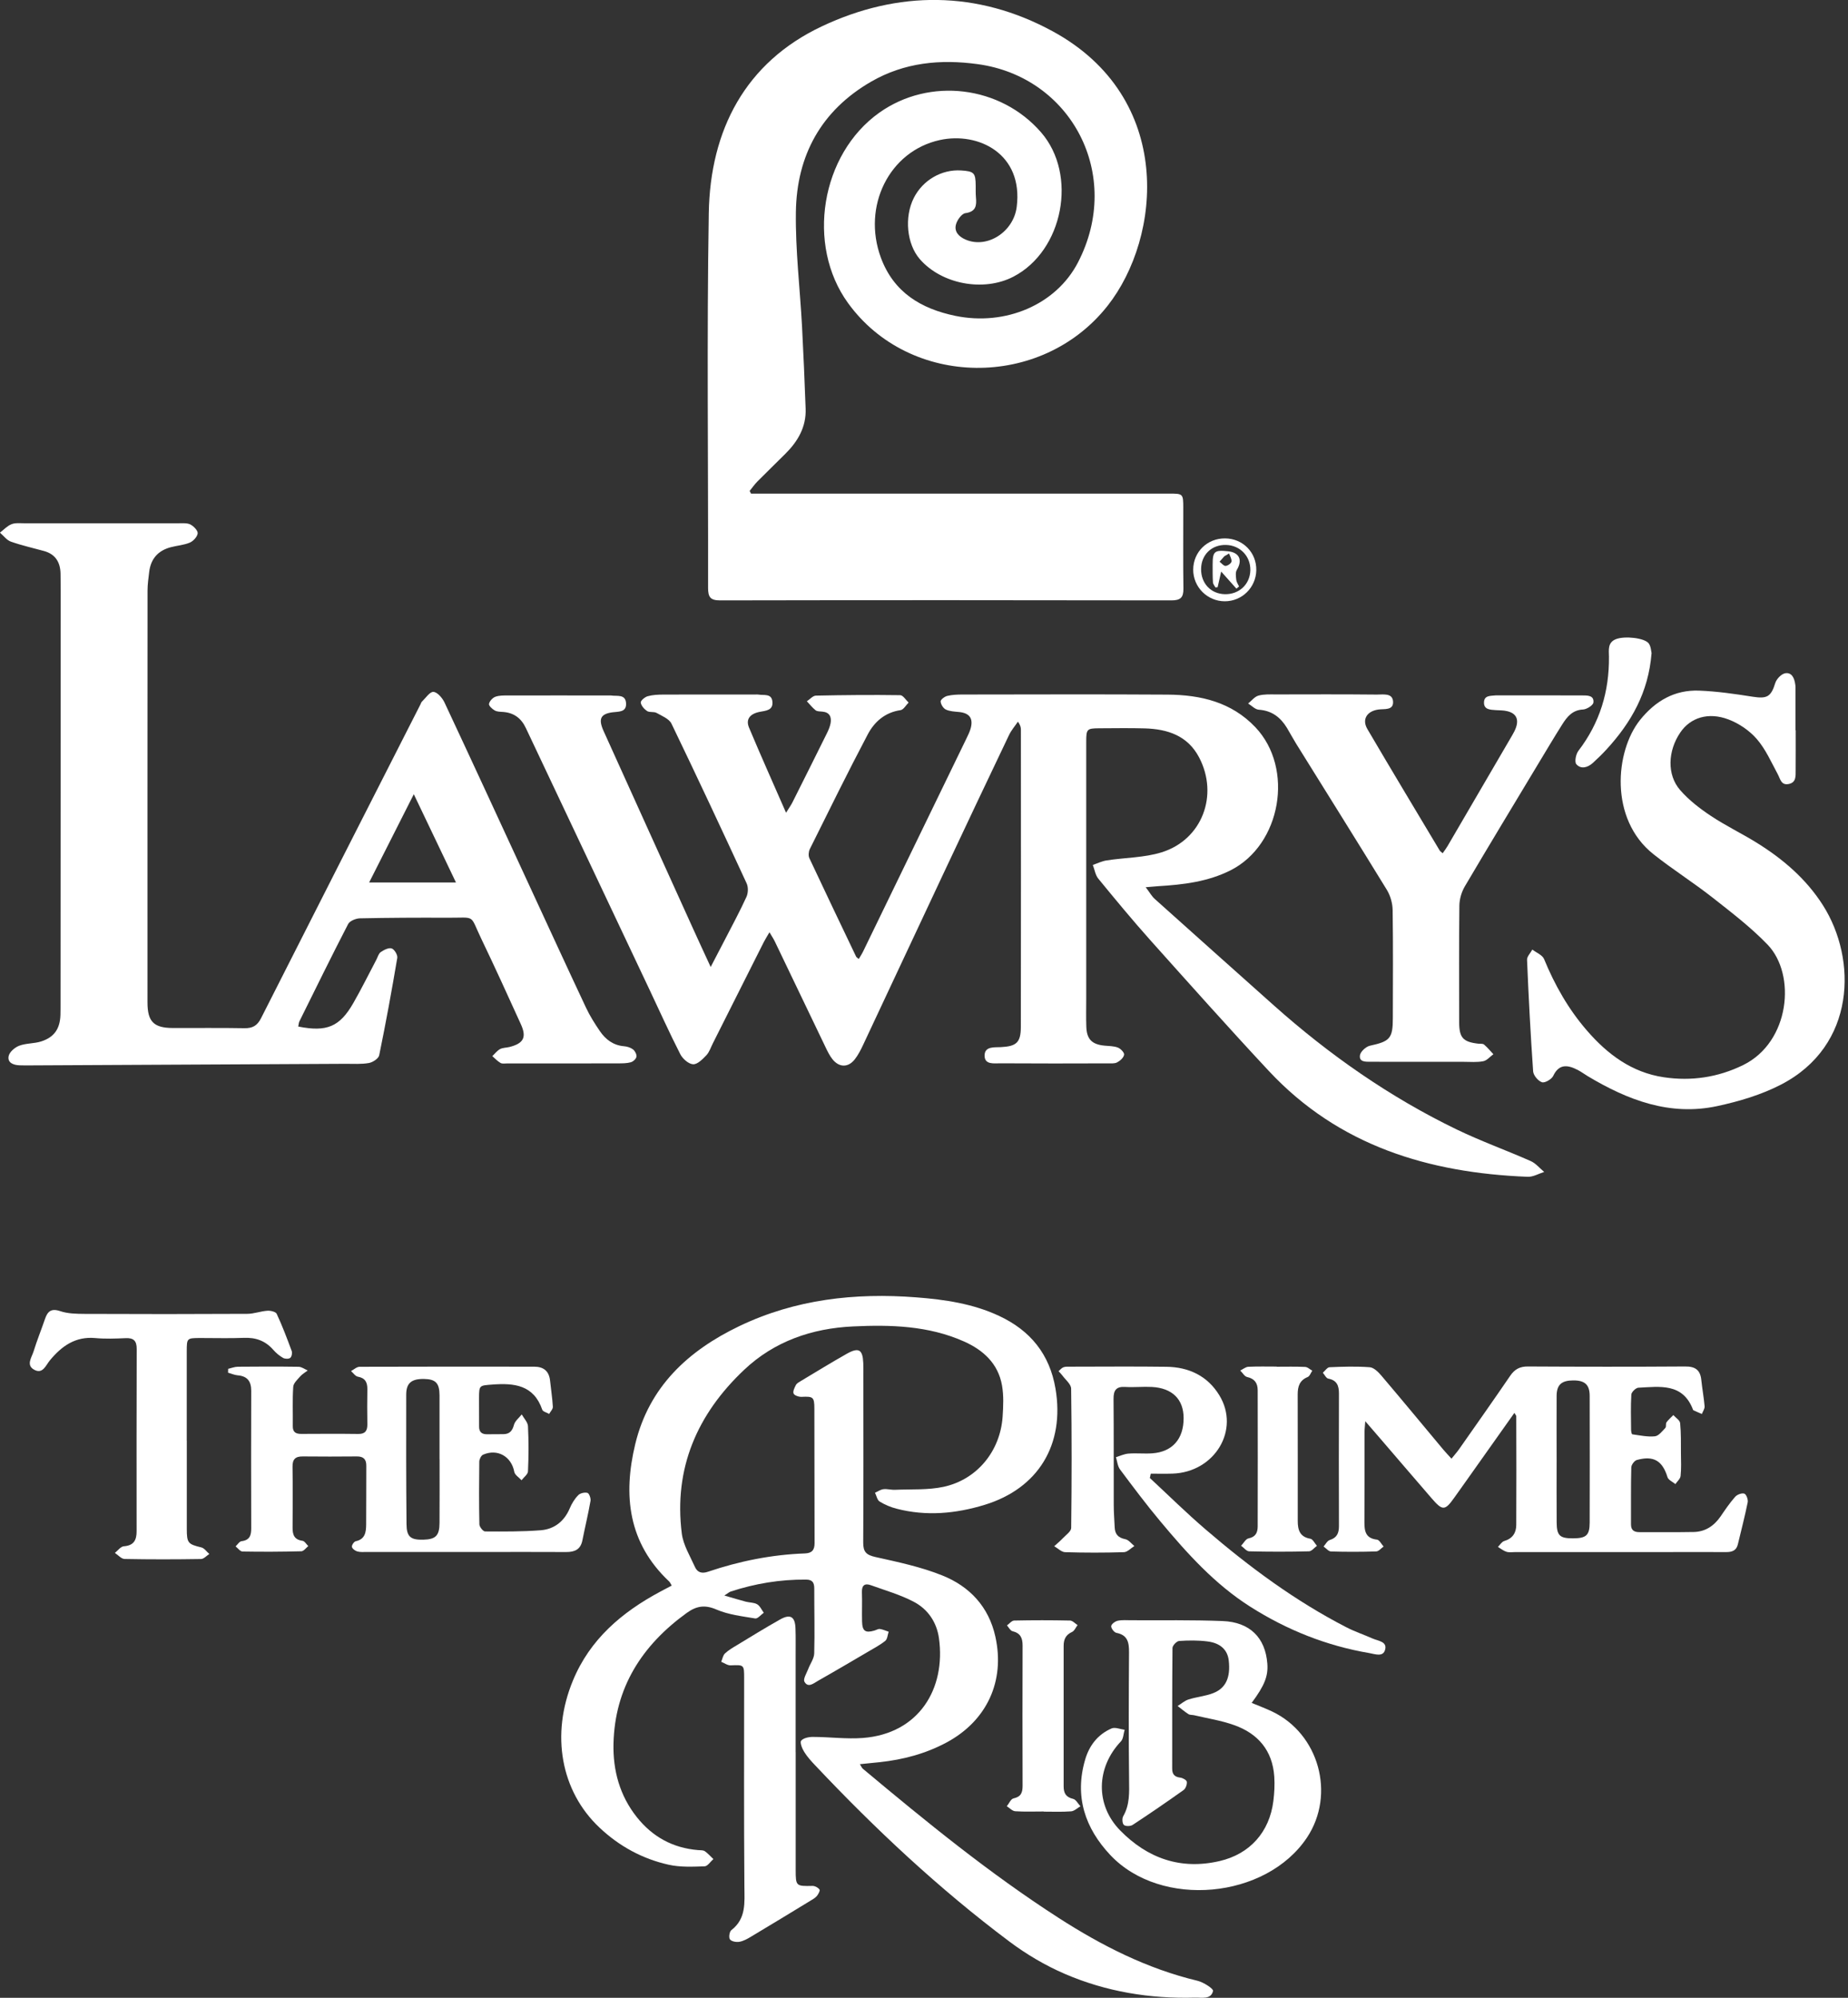 <svg width="37" height="40" viewBox="0 0 37 40" fill="none" xmlns="http://www.w3.org/2000/svg">
<rect x="0" y="0" width="37" height="40" fill="#333333" stroke="none"/>
<g clip-path="url(#clip0_4776_11765)">
<path d="M15.034 9.883C15.118 9.883 15.202 9.883 15.285 9.883C17.99 9.883 20.695 9.883 23.4 9.883C23.689 9.883 23.691 9.883 23.691 10.176C23.692 10.714 23.686 11.25 23.694 11.788C23.696 11.967 23.632 12.021 23.454 12.021C20.441 12.016 17.428 12.015 14.416 12.021C14.221 12.021 14.177 11.953 14.177 11.771C14.182 9.269 14.15 6.767 14.191 4.266C14.219 2.607 14.92 1.25 16.458 0.526C17.98 -0.191 19.569 -0.194 21.075 0.626C23.52 1.956 23.259 4.75 22.174 6.125C20.849 7.803 18.213 7.773 16.979 6.068C16.136 4.904 16.434 3.089 17.604 2.257C18.611 1.541 20.032 1.714 20.844 2.65C21.581 3.499 21.288 5.023 20.289 5.54C19.693 5.849 18.852 5.691 18.415 5.187C18.155 4.887 18.102 4.347 18.296 3.963C18.476 3.607 18.852 3.388 19.243 3.413C19.503 3.43 19.533 3.461 19.535 3.717C19.536 3.795 19.533 3.874 19.54 3.953C19.555 4.116 19.542 4.238 19.329 4.268C19.254 4.278 19.162 4.407 19.139 4.498C19.102 4.643 19.203 4.742 19.335 4.798C19.766 4.983 20.293 4.643 20.356 4.144C20.492 3.08 19.59 2.635 18.816 2.804C17.804 3.026 17.257 4.13 17.637 5.16C17.894 5.855 18.442 6.182 19.127 6.324C20.128 6.531 21.143 6.103 21.582 5.256C22.492 3.502 21.448 1.538 19.573 1.284C18.828 1.182 18.107 1.251 17.443 1.634C16.441 2.213 15.951 3.112 15.935 4.245C15.924 5.008 16.017 5.772 16.058 6.536C16.087 7.085 16.11 7.633 16.13 8.182C16.144 8.548 15.975 8.837 15.724 9.086C15.539 9.271 15.35 9.453 15.166 9.639C15.108 9.697 15.061 9.766 15.009 9.83C15.018 9.848 15.026 9.864 15.036 9.882L15.034 9.883Z" fill="white"/>
<path d="M22.938 17.763C23.019 17.869 23.059 17.944 23.119 17.998C23.913 18.71 24.709 19.421 25.505 20.131C26.616 21.121 27.826 21.967 29.166 22.615C29.649 22.848 30.156 23.03 30.647 23.247C30.749 23.292 30.828 23.391 30.917 23.465C30.807 23.499 30.695 23.567 30.586 23.562C28.603 23.484 26.802 22.941 25.403 21.442C24.599 20.58 23.816 19.701 23.03 18.823C22.672 18.422 22.33 18.008 21.99 17.593C21.93 17.52 21.916 17.411 21.88 17.318C21.972 17.287 22.063 17.241 22.159 17.227C22.526 17.17 22.909 17.174 23.259 17.065C24.069 16.812 24.404 15.92 24.008 15.165C23.779 14.729 23.378 14.598 22.923 14.584C22.616 14.575 22.308 14.581 22 14.582C21.764 14.584 21.748 14.599 21.748 14.845C21.748 16.56 21.748 18.276 21.748 19.992C21.748 20.181 21.743 20.372 21.75 20.561C21.759 20.809 21.864 20.912 22.112 20.936C22.203 20.945 22.3 20.943 22.382 20.975C22.437 20.996 22.514 21.076 22.506 21.118C22.497 21.177 22.427 21.24 22.367 21.271C22.314 21.299 22.24 21.291 22.174 21.291C21.46 21.293 20.747 21.295 20.033 21.29C19.906 21.288 19.709 21.326 19.713 21.13C19.717 20.948 19.905 20.972 20.039 20.966C20.352 20.95 20.438 20.873 20.439 20.562C20.442 18.578 20.441 16.594 20.44 14.609C20.44 14.564 20.43 14.52 20.381 14.449C20.32 14.539 20.247 14.622 20.201 14.72C19.766 15.63 19.336 16.541 18.907 17.453C18.363 18.609 17.824 19.766 17.281 20.921C17.234 21.021 17.183 21.122 17.115 21.209C16.984 21.378 16.803 21.377 16.668 21.209C16.612 21.139 16.571 21.055 16.531 20.972C16.191 20.265 15.852 19.556 15.512 18.848C15.487 18.796 15.454 18.748 15.406 18.666C15.358 18.749 15.321 18.806 15.29 18.867C14.951 19.539 14.613 20.212 14.275 20.885C14.233 20.966 14.205 21.061 14.145 21.126C14.07 21.205 13.966 21.312 13.879 21.309C13.789 21.306 13.669 21.201 13.622 21.11C13.405 20.685 13.209 20.249 13.005 19.817C12.179 18.071 11.353 16.325 10.529 14.578C10.437 14.382 10.292 14.272 10.075 14.255C10.017 14.251 9.952 14.252 9.904 14.224C9.854 14.196 9.783 14.13 9.791 14.093C9.801 14.038 9.862 13.972 9.917 13.951C9.994 13.923 10.084 13.925 10.169 13.925C10.85 13.923 11.531 13.925 12.212 13.925C12.219 13.925 12.225 13.924 12.232 13.925C12.352 13.945 12.527 13.89 12.535 14.086C12.542 14.265 12.383 14.246 12.262 14.262C12.025 14.295 11.975 14.393 12.085 14.637C12.68 15.955 13.278 17.273 13.875 18.591C13.984 18.832 14.096 19.073 14.229 19.361C14.343 19.143 14.433 18.972 14.521 18.8C14.665 18.52 14.815 18.244 14.945 17.958C14.98 17.882 14.984 17.762 14.949 17.687C14.455 16.618 13.956 15.55 13.444 14.489C13.396 14.391 13.252 14.334 13.145 14.274C13.091 14.244 13.006 14.269 12.956 14.237C12.899 14.199 12.837 14.13 12.829 14.067C12.824 14.029 12.911 13.956 12.968 13.94C13.067 13.912 13.175 13.908 13.279 13.907C13.895 13.905 14.51 13.906 15.126 13.906C15.145 13.906 15.165 13.903 15.185 13.907C15.293 13.927 15.448 13.878 15.465 14.048C15.483 14.224 15.335 14.229 15.211 14.253C15.014 14.292 14.927 14.402 14.997 14.569C15.229 15.123 15.475 15.671 15.738 16.273C15.801 16.172 15.837 16.122 15.864 16.069C16.096 15.606 16.328 15.144 16.557 14.68C16.589 14.616 16.617 14.548 16.63 14.479C16.652 14.351 16.608 14.26 16.462 14.248C16.417 14.244 16.361 14.246 16.329 14.221C16.265 14.17 16.212 14.102 16.155 14.041C16.215 14.002 16.274 13.93 16.335 13.928C16.897 13.916 17.46 13.911 18.023 13.919C18.08 13.919 18.136 14.015 18.192 14.067C18.138 14.12 18.09 14.211 18.029 14.219C17.719 14.264 17.507 14.452 17.374 14.704C16.974 15.462 16.596 16.232 16.214 17C16.189 17.051 16.182 17.134 16.205 17.183C16.513 17.841 16.827 18.496 17.14 19.152C17.147 19.168 17.167 19.177 17.194 19.201C17.227 19.145 17.258 19.098 17.283 19.046C17.972 17.627 18.661 16.208 19.349 14.788C19.38 14.723 19.413 14.658 19.433 14.589C19.491 14.386 19.413 14.277 19.202 14.256C19.112 14.247 19.015 14.244 18.936 14.206C18.885 14.182 18.836 14.101 18.833 14.044C18.831 14.009 18.912 13.947 18.964 13.934C19.064 13.91 19.171 13.906 19.276 13.906C20.645 13.905 22.014 13.899 23.382 13.908C24.041 13.913 24.658 14.058 25.135 14.561C25.917 15.386 25.649 16.915 24.639 17.425C24.183 17.655 23.691 17.713 23.192 17.743C23.128 17.747 23.064 17.754 22.941 17.764L22.938 17.763Z" fill="white"/>
<path d="M5.973 20.554C6.544 20.667 6.802 20.559 7.075 20.082C7.238 19.798 7.383 19.503 7.536 19.214C7.563 19.162 7.58 19.092 7.623 19.063C7.686 19.02 7.782 18.97 7.842 18.99C7.897 19.008 7.965 19.122 7.954 19.18C7.844 19.832 7.725 20.482 7.592 21.13C7.578 21.195 7.463 21.271 7.385 21.284C7.233 21.311 7.073 21.299 6.915 21.3C4.781 21.311 2.646 21.321 0.512 21.332C0.472 21.332 0.433 21.332 0.394 21.33C0.271 21.326 0.146 21.281 0.173 21.146C0.189 21.064 0.297 20.971 0.384 20.938C0.522 20.886 0.683 20.897 0.824 20.852C1.086 20.768 1.201 20.598 1.21 20.323C1.213 20.245 1.211 20.166 1.212 20.087C1.213 17.435 1.215 14.783 1.215 12.131C1.215 11.915 1.216 11.699 1.212 11.483C1.207 11.256 1.108 11.094 0.879 11.032C0.658 10.971 0.434 10.921 0.218 10.845C0.134 10.815 0.072 10.727 -0.001 10.665C0.075 10.607 0.143 10.531 0.228 10.497C0.302 10.466 0.395 10.477 0.48 10.477C1.514 10.476 2.55 10.476 3.584 10.477C3.662 10.477 3.751 10.469 3.815 10.503C3.879 10.537 3.963 10.624 3.958 10.679C3.95 10.747 3.871 10.834 3.801 10.864C3.683 10.914 3.547 10.923 3.421 10.956C3.165 11.023 3.018 11.189 2.987 11.452C2.972 11.575 2.954 11.7 2.954 11.823C2.952 14.574 2.953 17.324 2.953 20.074C2.953 20.454 3.079 20.582 3.458 20.583C3.936 20.585 4.414 20.578 4.892 20.587C5.057 20.59 5.151 20.537 5.227 20.386C6.288 18.288 7.355 16.195 8.42 14.1C8.43 14.082 8.434 14.06 8.448 14.048C8.523 13.976 8.605 13.849 8.677 13.853C8.756 13.857 8.855 13.973 8.898 14.062C9.465 15.272 10.023 16.485 10.583 17.697C10.965 18.523 11.345 19.351 11.732 20.174C11.809 20.339 11.908 20.495 12.011 20.646C12.126 20.814 12.279 20.93 12.494 20.948C12.556 20.953 12.626 20.975 12.675 21.012C12.714 21.043 12.75 21.113 12.743 21.158C12.736 21.201 12.677 21.256 12.63 21.269C12.55 21.291 12.462 21.291 12.377 21.291C11.637 21.293 10.897 21.293 10.157 21.292C10.111 21.292 10.058 21.303 10.022 21.283C9.961 21.248 9.911 21.193 9.857 21.146C9.908 21.098 9.952 21.038 10.012 21.005C10.067 20.976 10.139 20.979 10.202 20.963C10.484 20.891 10.548 20.769 10.428 20.506C10.168 19.934 9.908 19.362 9.636 18.796C9.396 18.297 9.541 18.378 8.956 18.375C8.373 18.372 7.79 18.375 7.207 18.387C7.125 18.389 7.003 18.438 6.97 18.502C6.636 19.147 6.317 19.8 5.994 20.451C5.981 20.478 5.98 20.512 5.971 20.555L5.973 20.554ZM9.129 17.669C8.837 17.06 8.573 16.505 8.285 15.902C7.976 16.514 7.69 17.078 7.391 17.669H9.129Z" fill="white"/>
<path d="M14.503 31.946C14.676 31.996 14.804 32.035 14.932 32.069C15.008 32.089 15.096 32.084 15.159 32.121C15.217 32.155 15.249 32.232 15.292 32.291C15.235 32.331 15.169 32.414 15.12 32.405C14.858 32.361 14.584 32.33 14.343 32.226C14.111 32.126 13.944 32.155 13.75 32.294C12.854 32.942 12.309 33.789 12.283 34.914C12.271 35.448 12.408 35.953 12.75 36.383C13.064 36.778 13.471 37.001 13.976 37.043C14.021 37.047 14.075 37.042 14.11 37.064C14.174 37.108 14.226 37.169 14.283 37.223C14.224 37.274 14.167 37.367 14.107 37.368C13.868 37.376 13.62 37.388 13.388 37.336C12.861 37.219 12.396 36.964 12.002 36.592C11.228 35.863 11.024 34.73 11.47 33.651C11.812 32.821 12.452 32.279 13.222 31.867C13.295 31.828 13.368 31.79 13.449 31.747C13.424 31.705 13.414 31.68 13.397 31.664C12.577 30.893 12.471 29.94 12.719 28.913C12.996 27.765 13.777 27.044 14.802 26.552C15.925 26.014 17.119 25.881 18.347 25.976C18.917 26.02 19.48 26.102 20.005 26.348C20.629 26.64 21.016 27.114 21.133 27.805C21.321 28.919 20.792 29.8 19.715 30.13C19.136 30.307 18.547 30.362 17.952 30.208C17.834 30.178 17.715 30.128 17.612 30.064C17.563 30.035 17.549 29.948 17.519 29.888C17.575 29.863 17.629 29.824 17.687 29.817C17.763 29.808 17.844 29.833 17.921 29.829C18.247 29.815 18.581 29.837 18.895 29.769C19.566 29.622 20.026 29.053 20.074 28.367C20.088 28.159 20.098 27.944 20.062 27.74C19.985 27.302 19.688 27.031 19.298 26.858C18.589 26.543 17.835 26.522 17.08 26.558C16.256 26.596 15.503 26.856 14.899 27.427C13.96 28.313 13.486 29.398 13.651 30.707C13.681 30.937 13.816 31.155 13.914 31.374C13.963 31.483 14.05 31.512 14.174 31.47C14.804 31.257 15.45 31.127 16.116 31.103C16.254 31.098 16.31 31.037 16.309 30.895C16.305 29.998 16.309 29.101 16.305 28.203C16.305 27.969 16.278 27.957 16.047 27.968C15.993 27.97 15.904 27.94 15.889 27.902C15.87 27.857 15.909 27.783 15.936 27.729C15.952 27.698 15.993 27.676 16.026 27.656C16.335 27.471 16.642 27.282 16.955 27.105C17.193 26.971 17.273 27.021 17.284 27.29C17.288 27.368 17.286 27.447 17.286 27.526C17.286 28.645 17.29 29.765 17.283 30.885C17.282 31.074 17.345 31.134 17.528 31.175C17.98 31.276 18.439 31.372 18.866 31.544C19.413 31.763 19.797 32.17 19.929 32.77C20.126 33.659 19.76 34.452 18.956 34.886C18.534 35.113 18.082 35.233 17.608 35.283C17.485 35.296 17.363 35.308 17.216 35.323C17.245 35.368 17.256 35.399 17.279 35.417C18.54 36.472 19.814 37.512 21.199 38.403C22.062 38.958 22.969 39.419 23.978 39.66C24.096 39.689 24.298 39.819 24.287 39.863C24.247 40.04 24.062 39.993 23.925 39.997C23.023 40.022 22.145 39.878 21.318 39.521C20.926 39.352 20.546 39.127 20.204 38.87C18.802 37.819 17.526 36.623 16.324 35.349C16.243 35.264 16.162 35.175 16.101 35.076C16.059 35.01 16.011 34.886 16.041 34.852C16.087 34.798 16.196 34.776 16.279 34.777C16.612 34.778 16.948 34.823 17.278 34.798C18.402 34.711 18.938 33.809 18.8 32.804C18.755 32.478 18.576 32.218 18.293 32.07C18.024 31.929 17.725 31.844 17.438 31.74C17.317 31.696 17.253 31.738 17.257 31.878C17.264 32.074 17.255 32.271 17.26 32.467C17.265 32.659 17.326 32.7 17.506 32.648C17.544 32.637 17.583 32.611 17.618 32.616C17.678 32.625 17.735 32.652 17.793 32.671C17.771 32.733 17.768 32.818 17.725 32.853C17.619 32.939 17.495 33.003 17.377 33.073C17.044 33.268 16.711 33.465 16.375 33.655C16.291 33.703 16.179 33.803 16.106 33.671C16.077 33.617 16.148 33.505 16.18 33.422C16.219 33.315 16.299 33.211 16.302 33.105C16.314 32.673 16.302 32.241 16.303 31.808C16.303 31.689 16.269 31.627 16.136 31.627C15.62 31.623 15.119 31.706 14.63 31.866C14.602 31.875 14.578 31.898 14.503 31.946H14.503Z" fill="white"/>
<path d="M35.953 14.624C35.953 14.892 35.954 15.161 35.952 15.429C35.951 15.539 35.964 15.666 35.815 15.697C35.661 15.729 35.646 15.599 35.594 15.502C35.464 15.261 35.351 15.002 35.175 14.798C35.028 14.628 34.818 14.485 34.607 14.405C34.201 14.251 33.843 14.37 33.643 14.665C33.392 15.033 33.371 15.511 33.639 15.819C33.812 16.018 34.029 16.186 34.25 16.333C34.543 16.529 34.864 16.683 35.165 16.869C35.694 17.196 36.16 17.594 36.498 18.125C37.186 19.207 37.162 20.939 35.659 21.716C35.265 21.92 34.821 22.052 34.384 22.146C33.436 22.351 32.59 22.027 31.789 21.547C31.722 21.507 31.659 21.459 31.589 21.423C31.376 21.312 31.209 21.306 31.098 21.542C31.066 21.609 30.931 21.688 30.873 21.669C30.796 21.644 30.702 21.532 30.696 21.452C30.644 20.708 30.605 19.962 30.574 19.217C30.572 19.151 30.643 19.081 30.68 19.013C30.761 19.075 30.881 19.121 30.915 19.203C31.128 19.722 31.402 20.205 31.769 20.629C32.181 21.107 32.67 21.474 33.312 21.569C33.862 21.651 34.396 21.572 34.899 21.326C35.839 20.866 35.967 19.513 35.39 18.914C35.057 18.568 34.669 18.271 34.29 17.973C33.904 17.67 33.487 17.407 33.103 17.102C32.215 16.397 32.339 15.037 32.837 14.415C33.144 14.033 33.529 13.809 34.021 13.828C34.379 13.842 34.737 13.894 35.092 13.95C35.382 13.995 35.459 13.95 35.545 13.672C35.571 13.592 35.668 13.492 35.744 13.48C35.874 13.459 35.927 13.578 35.943 13.699C35.946 13.718 35.949 13.738 35.949 13.757C35.949 14.045 35.949 14.333 35.949 14.621C35.95 14.621 35.951 14.621 35.952 14.621L35.953 14.624Z" fill="white"/>
<path d="M28.884 17.085C28.923 17.028 28.955 16.988 28.981 16.943C29.414 16.203 29.845 15.463 30.277 14.722C30.307 14.671 30.335 14.618 30.354 14.563C30.411 14.393 30.351 14.28 30.175 14.239C30.1 14.22 30.02 14.224 29.942 14.218C29.836 14.21 29.71 14.209 29.712 14.066C29.714 13.917 29.847 13.935 29.949 13.923C29.955 13.923 29.962 13.923 29.968 13.923C30.538 13.923 31.107 13.922 31.677 13.924C31.781 13.924 31.918 13.92 31.903 14.065C31.898 14.121 31.77 14.202 31.695 14.206C31.485 14.216 31.378 14.349 31.282 14.499C31.111 14.769 30.948 15.046 30.782 15.32C30.296 16.128 29.808 16.934 29.329 17.746C29.263 17.858 29.221 18.001 29.219 18.13C29.21 18.909 29.214 19.689 29.215 20.467C29.215 20.778 29.293 20.862 29.598 20.897C29.637 20.901 29.687 20.893 29.713 20.914C29.781 20.972 29.838 21.042 29.9 21.108C29.832 21.157 29.771 21.234 29.697 21.248C29.571 21.273 29.437 21.26 29.305 21.26C28.683 21.26 28.062 21.261 27.44 21.259C27.344 21.259 27.207 21.266 27.229 21.128C27.24 21.055 27.348 20.956 27.427 20.938C27.828 20.851 27.887 20.793 27.887 20.383C27.888 19.663 27.894 18.942 27.883 18.222C27.881 18.087 27.839 17.936 27.769 17.82C27.167 16.838 26.555 15.862 25.947 14.884C25.885 14.784 25.83 14.679 25.769 14.578C25.64 14.364 25.466 14.228 25.203 14.21C25.129 14.205 25.061 14.129 24.99 14.086C25.058 14.031 25.118 13.95 25.195 13.928C25.305 13.897 25.428 13.904 25.546 13.904C26.22 13.903 26.894 13.9 27.569 13.907C27.689 13.908 27.878 13.87 27.891 14.043C27.905 14.231 27.713 14.189 27.593 14.207C27.366 14.241 27.264 14.405 27.378 14.599C27.855 15.412 28.341 16.219 28.825 17.029C28.834 17.044 28.852 17.055 28.885 17.084L28.884 17.085Z" fill="white"/>
<path d="M30.32 28.29C29.99 28.756 29.673 29.203 29.356 29.651C29.276 29.763 29.197 29.875 29.117 29.987C28.93 30.25 28.883 30.253 28.666 30.002C28.31 29.591 27.957 29.177 27.603 28.766C27.524 28.674 27.445 28.583 27.335 28.456C27.328 28.562 27.32 28.618 27.32 28.674C27.319 29.277 27.322 29.879 27.318 30.481C27.317 30.665 27.347 30.802 27.569 30.827C27.618 30.832 27.658 30.917 27.702 30.965C27.653 30.999 27.605 31.062 27.553 31.063C27.253 31.073 26.951 31.073 26.65 31.064C26.599 31.063 26.55 30.999 26.5 30.965C26.54 30.92 26.573 30.851 26.623 30.835C26.77 30.789 26.808 30.695 26.808 30.554C26.805 29.67 26.805 28.786 26.808 27.902C26.808 27.747 26.769 27.636 26.594 27.603C26.552 27.595 26.521 27.526 26.485 27.485C26.53 27.447 26.574 27.377 26.62 27.375C26.888 27.363 27.157 27.355 27.424 27.375C27.505 27.381 27.593 27.468 27.653 27.538C28.073 28.032 28.486 28.532 28.901 29.029C28.947 29.083 28.996 29.134 29.061 29.206C29.122 29.13 29.173 29.074 29.216 29.012C29.558 28.524 29.901 28.038 30.237 27.546C30.327 27.414 30.432 27.358 30.595 27.36C31.642 27.366 32.69 27.367 33.738 27.36C33.942 27.358 34.043 27.43 34.063 27.631C34.081 27.806 34.114 27.981 34.129 28.157C34.133 28.206 34.094 28.26 34.074 28.311C34.019 28.287 33.962 28.264 33.907 28.238C33.902 28.236 33.898 28.229 33.896 28.223C33.69 27.684 33.23 27.765 32.802 27.785C32.752 27.788 32.666 27.871 32.662 27.921C32.648 28.156 32.655 28.392 32.657 28.628C32.657 28.659 32.668 28.716 32.681 28.718C32.831 28.739 32.985 28.773 33.134 28.758C33.209 28.75 33.281 28.656 33.343 28.59C33.365 28.567 33.346 28.507 33.366 28.478C33.404 28.425 33.457 28.381 33.503 28.333C33.551 28.387 33.633 28.436 33.639 28.494C33.659 28.695 33.654 28.899 33.655 29.102C33.657 29.253 33.664 29.404 33.648 29.553C33.642 29.61 33.58 29.661 33.544 29.715C33.49 29.669 33.403 29.633 33.386 29.576C33.285 29.249 33.111 29.139 32.773 29.232C32.724 29.245 32.662 29.328 32.661 29.381C32.651 29.76 32.657 30.14 32.655 30.52C32.655 30.641 32.719 30.678 32.829 30.677C33.189 30.675 33.55 30.681 33.91 30.674C34.142 30.67 34.318 30.552 34.449 30.362C34.541 30.227 34.633 30.091 34.741 29.969C34.781 29.924 34.874 29.889 34.924 29.906C34.964 29.919 35.003 30.025 34.992 30.079C34.935 30.361 34.862 30.64 34.795 30.92C34.766 31.045 34.68 31.077 34.56 31.076C34.121 31.073 33.683 31.076 33.244 31.076C32.275 31.076 31.306 31.076 30.337 31.076C30.278 31.076 30.215 31.087 30.162 31.07C30.101 31.051 30.047 31.006 29.991 30.973C30.033 30.931 30.069 30.868 30.119 30.854C30.285 30.805 30.357 30.69 30.358 30.534C30.362 29.807 30.36 29.08 30.358 28.354C30.358 28.343 30.346 28.333 30.322 28.292L30.32 28.29ZM31.166 29.225C31.166 29.644 31.164 30.062 31.167 30.482C31.169 30.747 31.229 30.802 31.494 30.801C31.761 30.8 31.827 30.74 31.828 30.485C31.83 29.64 31.83 28.796 31.828 27.951C31.828 27.725 31.732 27.638 31.499 27.639C31.264 27.64 31.168 27.726 31.166 27.948C31.164 28.373 31.166 28.799 31.166 29.225H31.166Z" fill="white"/>
<path d="M4.566 27.408C4.631 27.393 4.696 27.366 4.761 27.365C5.167 27.361 5.572 27.36 5.978 27.366C6.04 27.367 6.101 27.414 6.161 27.44C6.111 27.479 6.053 27.511 6.011 27.558C5.956 27.622 5.875 27.694 5.871 27.768C5.853 28.029 5.866 28.291 5.862 28.553C5.86 28.675 5.922 28.711 6.033 28.71C6.413 28.708 6.792 28.706 7.172 28.711C7.311 28.713 7.356 28.648 7.355 28.52C7.351 28.284 7.351 28.049 7.355 27.813C7.356 27.676 7.312 27.591 7.164 27.564C7.114 27.555 7.074 27.491 7.028 27.452C7.085 27.422 7.142 27.366 7.2 27.366C8.365 27.362 9.531 27.363 10.696 27.364C10.881 27.364 10.992 27.45 11.013 27.641C11.031 27.816 11.059 27.991 11.069 28.166C11.072 28.213 11.021 28.262 10.995 28.31C10.948 28.282 10.871 28.265 10.857 28.226C10.686 27.728 10.295 27.689 9.855 27.722C9.599 27.742 9.592 27.733 9.591 27.991C9.591 28.181 9.593 28.371 9.592 28.561C9.591 28.667 9.641 28.717 9.747 28.717C9.858 28.716 9.969 28.717 10.081 28.715C10.205 28.713 10.259 28.647 10.291 28.527C10.312 28.45 10.393 28.388 10.446 28.32C10.49 28.399 10.567 28.476 10.571 28.556C10.586 28.856 10.585 29.159 10.571 29.459C10.569 29.521 10.487 29.578 10.442 29.638C10.392 29.582 10.308 29.532 10.297 29.47C10.24 29.163 9.962 29 9.672 29.126C9.633 29.143 9.597 29.216 9.596 29.264C9.591 29.683 9.589 30.103 9.598 30.521C9.6 30.571 9.671 30.662 9.711 30.663C10.083 30.665 10.457 30.668 10.828 30.639C11.099 30.617 11.298 30.46 11.408 30.199C11.448 30.104 11.505 30.01 11.577 29.937C11.616 29.896 11.707 29.875 11.762 29.891C11.796 29.901 11.832 30 11.823 30.051C11.777 30.315 11.713 30.576 11.661 30.839C11.625 31.025 11.507 31.076 11.335 31.075C10.791 31.072 10.248 31.074 9.704 31.074C8.918 31.074 8.132 31.074 7.347 31.074C7.281 31.074 7.213 31.08 7.152 31.063C7.109 31.05 7.052 31.008 7.046 30.971C7.04 30.938 7.088 30.866 7.123 30.859C7.312 30.819 7.329 30.675 7.331 30.529C7.335 30.136 7.331 29.743 7.334 29.35C7.336 29.217 7.276 29.16 7.145 29.161C6.785 29.164 6.424 29.165 6.064 29.161C5.914 29.159 5.854 29.217 5.857 29.37C5.863 29.776 5.861 30.182 5.858 30.588C5.857 30.731 5.893 30.828 6.055 30.85C6.099 30.855 6.134 30.919 6.172 30.956C6.127 30.993 6.081 31.059 6.033 31.06C5.641 31.07 5.248 31.072 4.856 31.065C4.809 31.065 4.763 30.998 4.717 30.962C4.757 30.925 4.793 30.863 4.836 30.858C5.001 30.838 5.031 30.74 5.03 30.597C5.027 29.68 5.027 28.764 5.03 27.847C5.03 27.657 4.953 27.553 4.758 27.537C4.693 27.531 4.63 27.502 4.566 27.484C4.566 27.459 4.567 27.435 4.568 27.41L4.566 27.408ZM8.8 29.214C8.8 28.788 8.801 28.363 8.8 27.937C8.799 27.692 8.722 27.614 8.49 27.61C8.241 27.606 8.134 27.69 8.133 27.92C8.131 28.784 8.131 29.648 8.139 30.512C8.14 30.771 8.22 30.834 8.476 30.828C8.724 30.821 8.799 30.748 8.8 30.491C8.803 30.066 8.801 29.64 8.801 29.214L8.8 29.214Z" fill="white"/>
<path d="M25.061 34.096C25.208 34.157 25.342 34.207 25.47 34.268C26.409 34.714 26.743 35.927 26.168 36.792C25.349 38.023 23.246 38.217 22.233 37.145C21.723 36.604 21.51 35.968 21.727 35.23C21.81 34.946 21.983 34.725 22.256 34.607C22.326 34.577 22.429 34.623 22.517 34.634C22.493 34.713 22.493 34.814 22.442 34.867C21.948 35.388 21.924 36.137 22.43 36.652C22.975 37.207 23.638 37.444 24.417 37.263C25.023 37.123 25.417 36.684 25.495 36.06C25.515 35.898 25.524 35.733 25.513 35.571C25.478 35.05 25.187 34.709 24.708 34.54C24.451 34.448 24.177 34.406 23.909 34.343C23.871 34.334 23.825 34.34 23.795 34.321C23.719 34.272 23.65 34.213 23.578 34.158C23.65 34.114 23.718 34.052 23.796 34.027C23.957 33.976 24.131 33.962 24.288 33.901C24.544 33.803 24.639 33.586 24.602 33.251C24.579 33.038 24.44 32.898 24.175 32.865C23.988 32.841 23.796 32.843 23.608 32.856C23.559 32.859 23.476 32.947 23.475 32.996C23.467 33.802 23.47 34.607 23.469 35.412C23.469 35.523 23.515 35.578 23.63 35.592C23.679 35.597 23.758 35.641 23.762 35.675C23.769 35.728 23.74 35.81 23.697 35.841C23.361 36.08 23.022 36.313 22.677 36.539C22.633 36.568 22.533 36.569 22.502 36.539C22.469 36.508 22.463 36.408 22.489 36.364C22.621 36.135 22.609 35.891 22.606 35.64C22.596 34.789 22.599 33.938 22.605 33.086C22.606 32.89 22.582 32.738 22.352 32.693C22.307 32.685 22.245 32.602 22.248 32.559C22.252 32.517 22.327 32.462 22.379 32.451C22.467 32.432 22.561 32.441 22.653 32.441C23.262 32.444 23.871 32.433 24.479 32.457C25.026 32.478 25.335 32.792 25.374 33.31C25.393 33.559 25.319 33.748 25.06 34.096H25.061Z" fill="white"/>
<path d="M23.02 29.591C23.393 29.937 23.756 30.296 24.143 30.627C25.014 31.375 25.934 32.056 26.959 32.583C27.128 32.67 27.309 32.73 27.482 32.807C27.589 32.855 27.772 32.865 27.734 33.024C27.696 33.187 27.528 33.117 27.414 33.098C26.558 32.952 25.767 32.636 25.034 32.171C24.32 31.718 23.766 31.1 23.232 30.461C22.951 30.125 22.688 29.774 22.425 29.422C22.376 29.356 22.369 29.259 22.343 29.176C22.427 29.15 22.511 29.11 22.597 29.104C22.753 29.092 22.912 29.11 23.068 29.099C23.472 29.071 23.699 28.812 23.698 28.394C23.698 28.018 23.472 27.792 23.063 27.77C22.887 27.761 22.709 27.78 22.534 27.77C22.35 27.757 22.293 27.834 22.295 28.01C22.301 28.717 22.297 29.424 22.299 30.131C22.299 30.281 22.311 30.431 22.318 30.582C22.324 30.719 22.389 30.79 22.53 30.818C22.598 30.831 22.652 30.907 22.712 30.955C22.642 30.998 22.574 31.076 22.503 31.078C22.111 31.09 21.717 31.09 21.325 31.078C21.251 31.076 21.18 31 21.107 30.959C21.168 30.904 21.23 30.852 21.286 30.793C21.346 30.73 21.446 30.661 21.447 30.593C21.458 29.663 21.459 28.733 21.446 27.804C21.445 27.713 21.33 27.624 21.267 27.536C21.245 27.507 21.219 27.482 21.194 27.454C21.226 27.427 21.254 27.39 21.291 27.376C21.332 27.36 21.381 27.364 21.427 27.364C22.069 27.364 22.711 27.357 23.352 27.366C23.799 27.371 24.175 27.547 24.412 27.935C24.835 28.625 24.323 29.477 23.477 29.505C23.332 29.51 23.186 29.506 23.041 29.506C23.035 29.534 23.028 29.563 23.022 29.592L23.02 29.591Z" fill="white"/>
<path d="M3.74 28.845C3.74 29.434 3.74 30.024 3.74 30.613C3.74 30.896 3.765 30.918 4.032 30.983C4.092 30.998 4.138 31.069 4.191 31.114C4.136 31.149 4.081 31.214 4.025 31.215C3.515 31.223 3.004 31.224 2.494 31.214C2.429 31.213 2.365 31.135 2.3 31.093C2.359 31.046 2.417 30.964 2.48 30.96C2.68 30.945 2.735 30.835 2.735 30.661C2.734 29.443 2.733 28.226 2.737 27.008C2.737 26.848 2.677 26.785 2.515 26.793C2.313 26.802 2.108 26.81 1.907 26.791C1.509 26.755 1.236 26.951 0.999 27.237C0.918 27.334 0.858 27.519 0.686 27.426C0.516 27.334 0.634 27.18 0.672 27.059C0.739 26.841 0.826 26.628 0.9 26.411C0.952 26.258 1.023 26.19 1.206 26.252C1.357 26.303 1.528 26.306 1.691 26.307C2.777 26.312 3.864 26.312 4.95 26.306C5.084 26.306 5.218 26.253 5.353 26.244C5.416 26.239 5.521 26.264 5.54 26.306C5.653 26.549 5.748 26.8 5.841 27.052C5.855 27.09 5.84 27.166 5.811 27.188C5.779 27.212 5.705 27.21 5.667 27.188C5.595 27.147 5.527 27.09 5.472 27.027C5.313 26.845 5.119 26.776 4.878 26.787C4.591 26.799 4.302 26.789 4.015 26.79C3.74 26.791 3.74 26.791 3.739 27.058C3.739 27.654 3.739 28.249 3.739 28.845L3.74 28.845Z" fill="white"/>
<path d="M15.931 35.082C15.931 35.868 15.931 36.653 15.931 37.439C15.931 37.765 15.938 37.767 16.267 37.76C16.316 37.759 16.38 37.794 16.408 37.833C16.423 37.854 16.384 37.926 16.355 37.962C16.322 38.001 16.274 38.028 16.229 38.055C15.832 38.297 15.435 38.539 15.036 38.777C14.963 38.821 14.885 38.865 14.804 38.879C14.743 38.89 14.646 38.873 14.615 38.831C14.587 38.795 14.604 38.675 14.643 38.646C14.943 38.413 14.906 38.097 14.904 37.771C14.893 36.383 14.899 34.995 14.899 33.607C14.899 33.328 14.898 33.334 14.627 33.344C14.565 33.346 14.503 33.298 14.44 33.273C14.464 33.216 14.474 33.145 14.515 33.106C14.585 33.04 14.672 32.989 14.756 32.939C15.041 32.766 15.325 32.591 15.616 32.427C15.824 32.309 15.92 32.367 15.927 32.608C15.934 32.791 15.929 32.974 15.93 33.157C15.93 33.799 15.93 34.441 15.93 35.082H15.931Z" fill="white"/>
<path d="M20.895 36.27C20.706 36.27 20.515 36.278 20.326 36.265C20.268 36.261 20.214 36.2 20.158 36.165C20.202 36.11 20.239 36.019 20.292 36.008C20.443 35.976 20.474 35.891 20.474 35.755C20.471 34.819 20.471 33.883 20.474 32.946C20.474 32.795 20.43 32.698 20.271 32.66C20.228 32.649 20.197 32.585 20.161 32.544C20.209 32.511 20.256 32.448 20.305 32.447C20.677 32.439 21.051 32.439 21.424 32.447C21.475 32.448 21.525 32.506 21.575 32.538C21.538 32.585 21.512 32.654 21.463 32.676C21.335 32.734 21.295 32.829 21.296 32.958C21.297 33.894 21.297 34.831 21.296 35.767C21.296 35.904 21.342 35.984 21.487 36.018C21.544 36.032 21.584 36.115 21.632 36.166C21.57 36.201 21.51 36.262 21.446 36.267C21.263 36.281 21.079 36.273 20.896 36.273C20.896 36.272 20.896 36.271 20.896 36.271L20.895 36.27Z" fill="white"/>
<path d="M25.562 27.365C25.751 27.365 25.942 27.36 26.131 27.369C26.18 27.371 26.226 27.418 26.274 27.444C26.244 27.488 26.223 27.555 26.18 27.572C26.019 27.638 25.982 27.761 25.982 27.918C25.984 28.763 25.983 29.607 25.983 30.451C25.983 30.629 26.021 30.772 26.235 30.809C26.285 30.817 26.323 30.901 26.367 30.951C26.314 30.989 26.261 31.06 26.208 31.061C25.809 31.071 25.41 31.071 25.011 31.061C24.956 31.06 24.903 30.988 24.849 30.949C24.899 30.898 24.941 30.813 24.998 30.802C25.142 30.773 25.18 30.683 25.181 30.564C25.183 29.654 25.183 28.744 25.181 27.835C25.181 27.696 25.121 27.604 24.97 27.571C24.917 27.559 24.877 27.486 24.832 27.441C24.886 27.415 24.939 27.369 24.993 27.366C25.182 27.357 25.373 27.362 25.562 27.362C25.562 27.362 25.562 27.363 25.562 27.364L25.562 27.365Z" fill="white"/>
<path d="M33.067 13.078C33.005 13.865 32.658 14.466 32.17 15C32.082 15.096 31.988 15.188 31.891 15.276C31.789 15.368 31.654 15.408 31.561 15.301C31.521 15.255 31.552 15.098 31.603 15.032C32.031 14.473 32.221 13.845 32.214 13.147C32.213 13.018 32.182 12.863 32.357 12.796C32.531 12.73 32.931 12.771 33.012 12.885C33.056 12.948 33.058 13.04 33.067 13.077L33.067 13.078Z" fill="white"/>
<path d="M24.53 10.78C24.887 10.784 25.16 11.064 25.153 11.419C25.145 11.764 24.868 12.038 24.524 12.039C24.174 12.04 23.888 11.754 23.89 11.404C23.892 11.05 24.173 10.776 24.53 10.78ZM24.048 11.391C24.044 11.68 24.244 11.892 24.526 11.897C24.811 11.902 25.028 11.698 25.034 11.417C25.039 11.137 24.83 10.919 24.549 10.911C24.261 10.903 24.051 11.105 24.048 11.391Z" fill="white"/>
<path d="M24.45 11.444C24.421 11.572 24.4 11.665 24.379 11.757C24.364 11.759 24.349 11.761 24.335 11.762C24.317 11.728 24.287 11.695 24.285 11.659C24.278 11.542 24.279 11.425 24.279 11.307C24.279 11.039 24.314 11.009 24.589 11.038C24.816 11.062 24.882 11.215 24.763 11.411C24.732 11.461 24.745 11.544 24.752 11.61C24.757 11.656 24.788 11.698 24.808 11.742C24.79 11.757 24.772 11.771 24.755 11.786C24.662 11.681 24.569 11.577 24.45 11.444ZM24.608 11.082C24.577 11.101 24.545 11.119 24.513 11.138C24.482 11.174 24.449 11.211 24.417 11.247C24.458 11.277 24.498 11.331 24.537 11.331C24.579 11.329 24.648 11.283 24.656 11.246C24.665 11.196 24.627 11.137 24.608 11.082Z" fill="white"/>
</g>
<defs>
<clipPath id="clip0_4776_11765">
<rect width="36.934" height="40" fill="white"/>
</clipPath>
</defs>
</svg>
